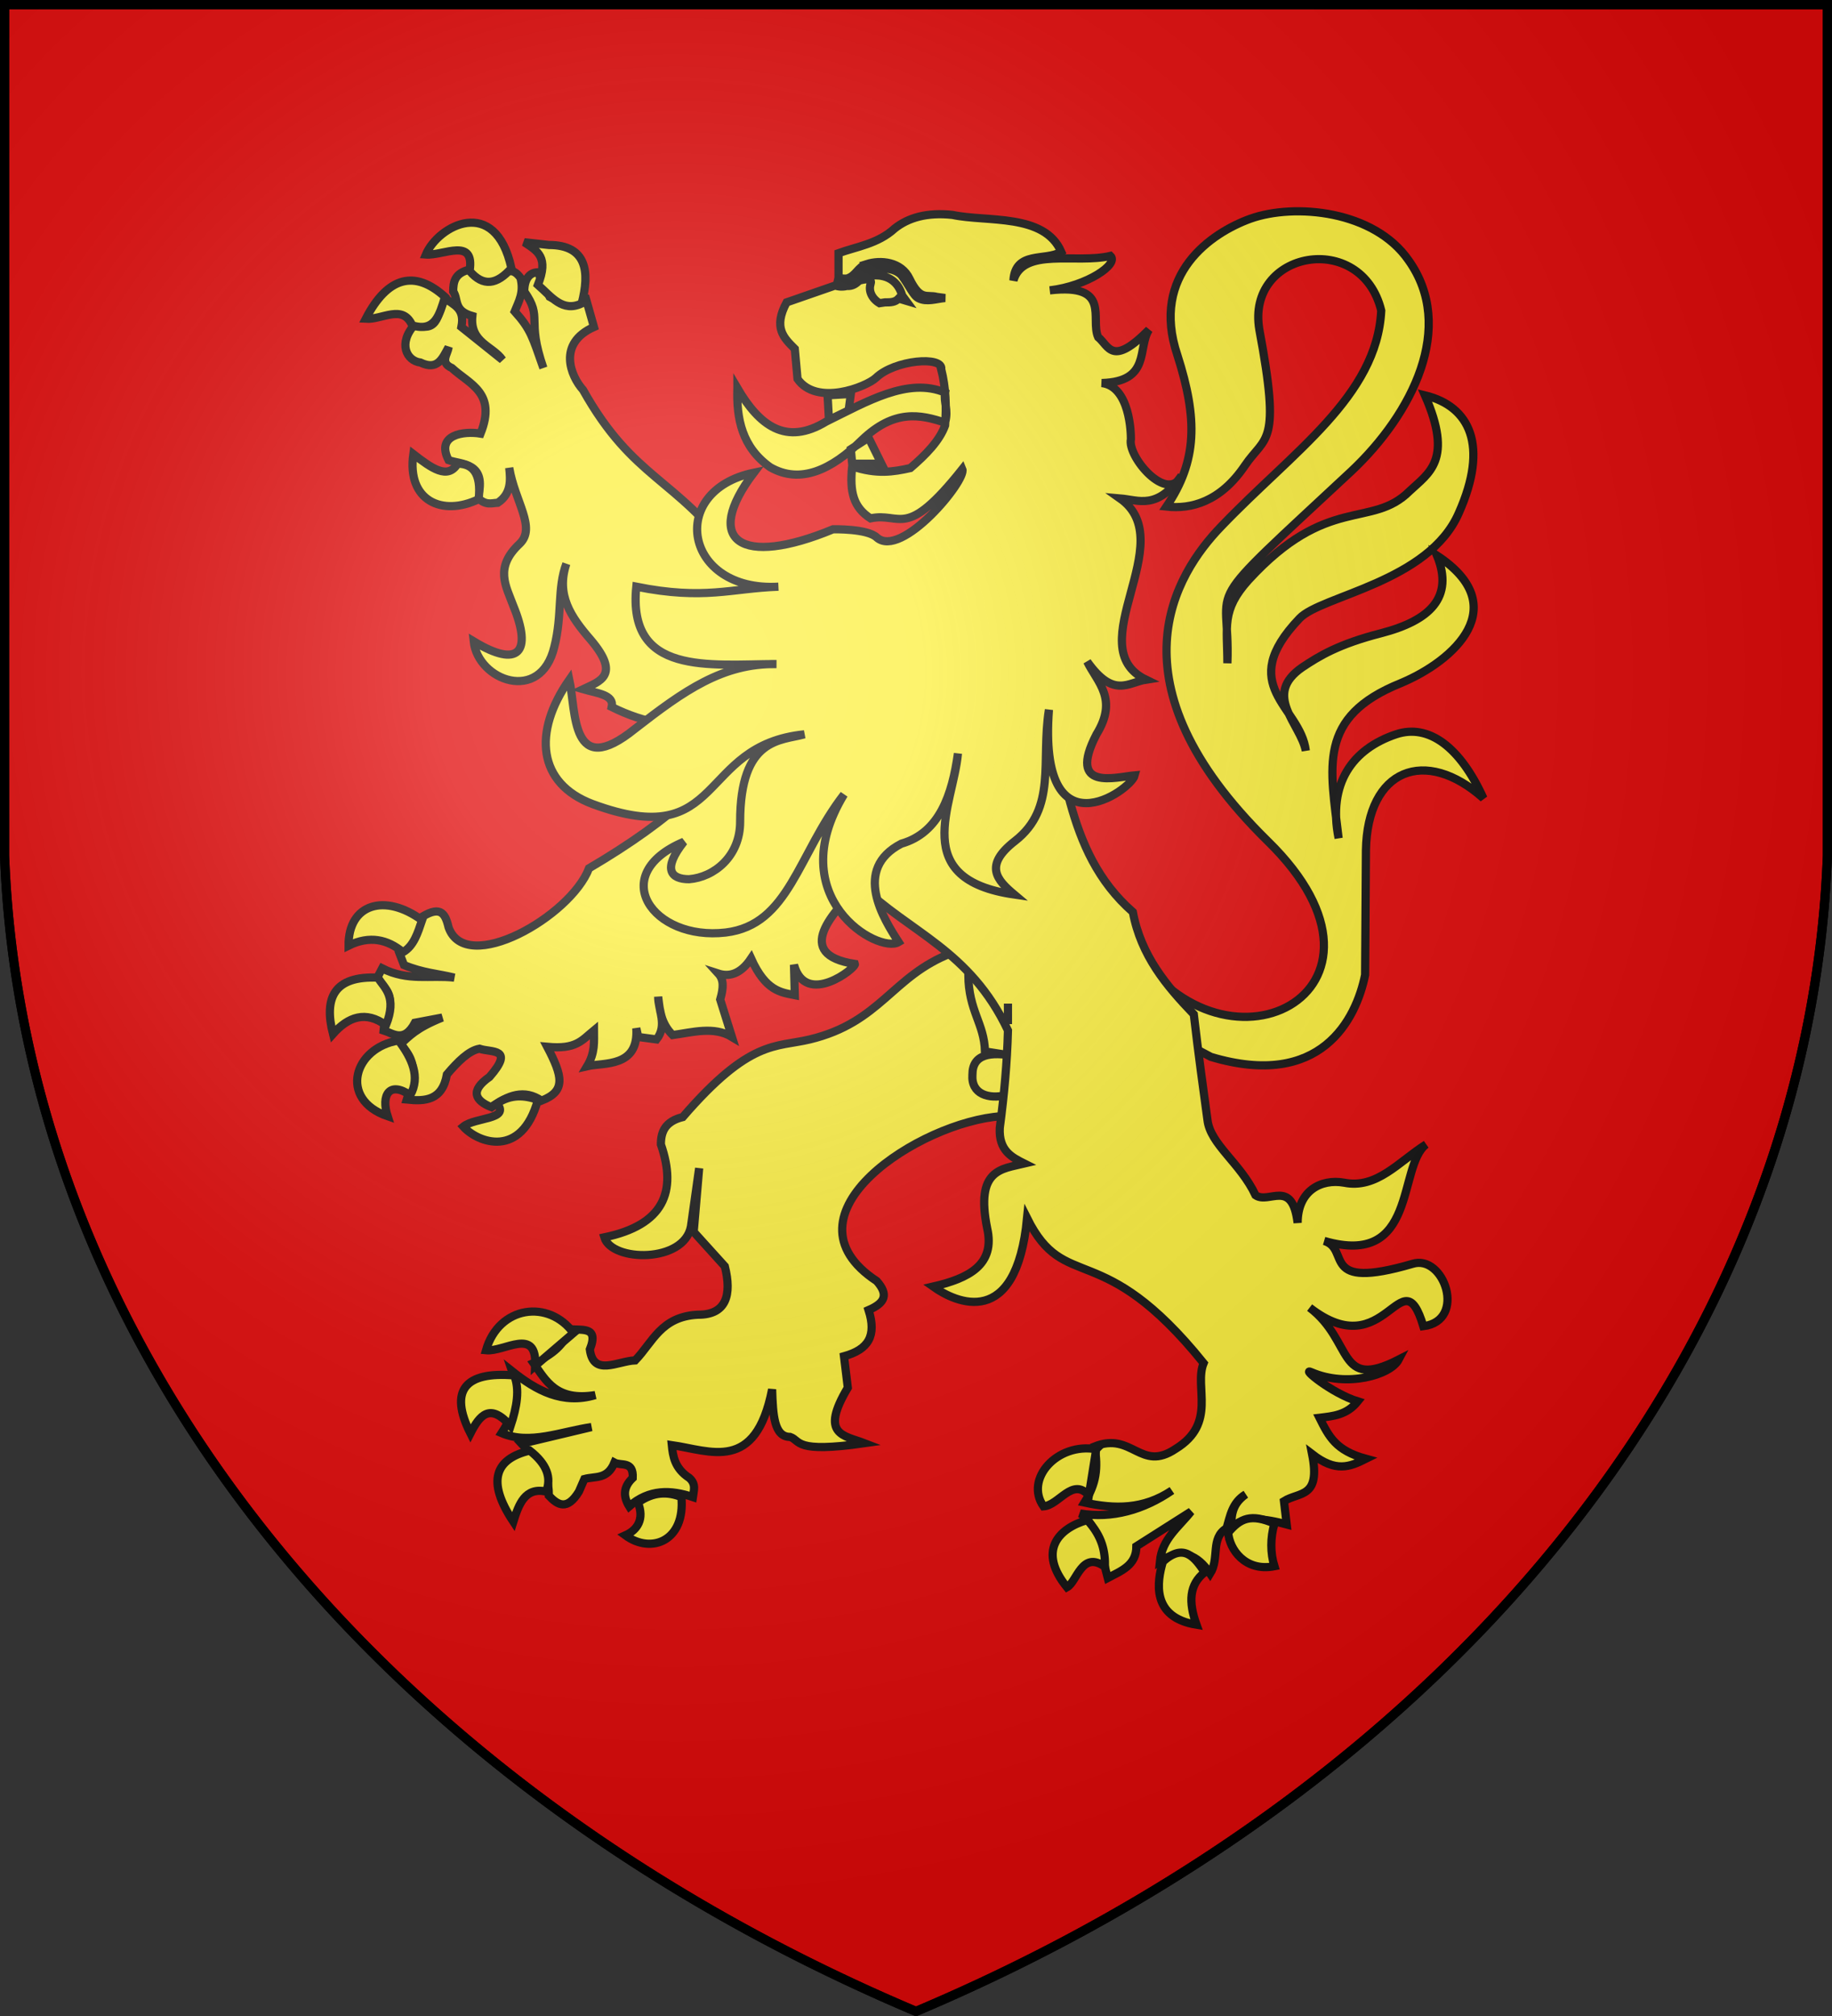 <svg xmlns="http://www.w3.org/2000/svg" xmlns:xlink="http://www.w3.org/1999/xlink" width="600" height="660" fill="#e20909" stroke="#000" stroke-width="3"><rect width="100%" height="100%" fill="#333333" stroke="none"/><defs><radialGradient id="b" cx="221" cy="226" r="300" gradientTransform="translate(-77 -85)scale(1.35)" gradientUnits="userSpaceOnUse"><stop offset="0" stop-color="#fff" stop-opacity=".3"/><stop offset=".2" stop-color="#fff" stop-opacity=".25"/><stop offset=".6" stop-color="#666" stop-opacity=".13"/><stop offset="1" stop-opacity=".13"/></radialGradient></defs><path id="a" d="M1.5 1.5h597V280A570 445 0 0 1 300 658.5 570 445 0 0 1 1.5 280Z"/><g fill="#fcef3c" stroke="#111"><path stroke-width="2.685" d="M369.764 307.53c29.266 51.015 96.123 17.274 45.376-32.22-52.805-51.91-30.161-87.441-15.215-102.925 23.539-24.612 51.015-42.602 52.447-70.705-6.444-26.492-44.392-19.69-39.917 6.265 7.16 38.217 2.059 34.458-4.743 44.481-8.055 11.904-17.632 14.32-25.687 13.426 10.114-14.947 10.293-28.64 3.58-49.583-8.95-26.582 11.277-40.097 23.897-44.661 14.588-5.191 40.543-2.685 51.82 13.604 15.573 21.838 1.253 50.21-18.706 69.005-51.193 47.703-39.558 34.725-40.632 62.918 0-11.993-2.059-17.273 6.891-27.208 25.955-28.282 40.275-16.647 52.805-29.177 6.265-5.907 14.32-10.113 5.012-31.325 14.678 3.58 20.943 16.379 11.098 38.485-9.845 22.733-45.197 27.119-52.179 34.547-21.211 22.196.269 28.64 2.059 43.318-1.79-8.95-14.32-18.258-1.163-27.298 5.638-3.758 11.903-7.607 25.865-11.187 15.841-4.117 23.897-11.635 18.258-25.418 25.06 16.468 5.907 34.368-11.904 41.797-27.476 11.097-23.001 27.476-20.316 50.746-3.58-17.9 4.475-29.177 18.795-34.01 10.74-3.58 21.033 4.207 28.64 20.943-19.064-17.005-38.038-9.577-38.485 17.005l-.269 40.812c-2.953 14.589-14.498 37.59-50.477 26.85l-40.544-21.48zm-58.086 4.475c-19.6 7.518-23.091 22.644-46.45 28.282-11.188 2.685-19.512-.179-41.618 25.418-5.728 1.432-7.16 4.744-7.16 8.95 5.37 15.573.895 26.403-18.526 30.43 2.416 8.055 26.133 8.503 28.371-3.58.269-1.79 2.685-19.063 2.685-19.063l-1.79 20.853 10.203 11.277c2.327 9.308.537 15.931-8.86 15.841-12.083.627-14.768 9.04-20.496 14.947-5.907.269-13.693 5.37-14.857-3.58 3.222-8.055-3.132-5.996-6.891-6.712-1.164 4.922-5.37 8.502-11.546 11.187 4.117 5.817 7.428 12.53 20.227 10.471-10.74 3.223-19.332-1.521-27.208-7.786 2.685 7.608.358 14.32-3.49 20.227 9.218 3.938 19.51-.537 29.445-1.969l-22.912 5.46c3.938 4.385 8.95 7.07 8.95 17.005 2.954 3.132 5.996 4.922 9.845-1.343l1.79-4.117c3.58-.984 7.518.269 9.845-5.37 2.148 1.163 6.265-.716 5.996 5.012-3.311 3.132-3.042 6.265-1.163 9.308 6.533-5.728 13.693-5.46 20.853-3.043.269-2.058 1.164-4.207-1.163-6.265-4.833-3.132-5.37-7.16-5.728-10.74 12.53 1.79 27.476 9.219 32.846-18.258.269 8.413.627 15.573 5.907 15.573 3.58 1.253 1.164 5.37 24.344 2.058-6.712-2.595-14.767-2.595-5.459-18.168l-1.253-10.293c8.055-2.237 10.74-6.712 8.055-15.125 5.37-2.327 6.623-5.012 2.685-9.487-33.115-21.748 14.32-52.268 40.812-53.968l19.153-12.262-12.172-42.334zm5.46 7.16c.089 11.904 5.19 15.752 5.459 25.06l9.756 1.521c-8.055-1.521-13.873-.626-13.873 6.087-.447 6.443 5.37 8.054 11.009 6.712 6.891-25.597-7.966-40.723-12.351-39.38ZM407.98 402.4c5.37 2.327 13.425.895 13.693 10.74-5.012 8.055-1.163 8.95-1.432 13.425"/><path stroke-width="2.685" d="M153.8 88.255c-4.923 1.163-5.37 4.117-5.37 7.16 1.79 2.685 0 6.265 6.265 8.055-.895 8.682 6.802 9.845 9.845 14.32l-13.425-10.74c1.253-6.265-2.685-7.16-5.37-9.487-2.416 4.117-1.79 11.904-9.845 8.592-5.728 6.265-2.685 11.993 1.79 12.53 5.639 2.685 7.16-1.253 9.219-5.012-.269 2.327-2.954 5.012 1.074 6.802 5.817 5.37 14.767 8.055 9.397 21.48-5.37-.895-14.767.268-10.471 8.682 4.206 1.521 12.709.626 9.576 12.35 2.685 2.596 4.475 1.701 6.534 1.612 4.475-2.954 4.206-7.429 3.758-11.457 1.88 11.188 8.95 19.601 3.402 24.882-8.324 7.786-4.475 13.782-2.059 20.316 6.265 15.215 1.79 20.585-12.978 11.635 1.343 12.799 21.928 20.585 26.403 1.79 2.685-10.471.895-19.153 3.938-27.208-3.401 10.203 1.432 17.363 7.966 24.881 9.934 11.725 2.953 13.604-2.507 16.2 4.654 1.342 10.293 1.79 9.398 5.817q8.055 4.027 16.11 5.37l8.95 24.165c-8.055 7.518-18.795 15.215-32.489 23.27-5.996 15.752-40.364 35.353-46.002 19.332-1.164-5.012-2.954-7.339-9.845-2.685-.627 3.49.626 6.623-6.266 11.098l1.522 3.938c6.265 2.596 11.098 2.775 16.468 4.117-7.876-.895-15.215 1.253-23.628-3.043l-2.058 3.938c8.323 5.37 2.953 10.74 2.505 16.379 3.133.984 6.713 4.206 10.293-2.507l8.95-1.7c-8.681 3.49-10.74 6.086-13.783 8.771 6.623 6.533 3.938 12.172 2.148 18.079 5.996.627 11.635.358 13.156-8.234 3.58-4.207 7.16-7.786 10.651-8.413 3.938 1.343 11.635-.358 3.312 9.219-6.534 4.564-4.744 7.786.626 9.934 5.37-3.938 10.74-5.997 16.379-2.148 8.144-3.132 6.891-8.055 1.879-17.631 9.487.894 11.277-2.059 15.305-5.37 0 3.669.447 7.249-2.238 11.724 5.37-1.253 17.005.537 16.11-12.44l.626 2.863 5.997.806c3.67-4.654.537-9.487.537-13.962.537 4.475.895 8.682 4.744 12.53 6.533-.895 13.514-2.954 19.421.626l-3.849-12.261c1.164-4.028 1.164-6.534-.626-8.502 3.311 1.073 7.16.447 10.74-4.923 4.833 10.74 9.845 11.098 14.32 11.993l-.269-9.935c3.849 14.052 20.406.985 19.959-.268-20.585-3.132-7.16-17.005 1.79-25.955 16.11 15.752 35.8 21.212 48.33 47.704-.269 10.471-1.253 21.211-2.685 31.951-.358 7.428 3.938 9.576 8.055 11.635-7.429 1.79-16.11 1.79-12.172 21.212 2.685 11.903-5.996 16.378-17.721 19.063 7.518 5.37 27.208 14.32 30.788-22.375 12.53 25.06 24.165 5.728 57.817 47.435-3.222 7.786 4.565 19.69-9.219 28.103-11.456 7.697-14.14-5.728-26.492-.805 1.164 7.07.627 12.082-3.311 18.347 9.845 2.148 19.243 2.327 28.64-3.938-9.219 6.355-19.69 9.308-30.072 7.518 5.907 3.312 7.07 13.962 9.04 21.122 4.385-2.327 9.397-4.117 9.397-10.382l17.9-11.367c-4.027 5.102-9.487 8.95-10.203 16.29 7.07-4.475 12.262-2.238 16.468 4.027 3.132-5.012 0-11.635 5.37-14.857 1.164-3.938 1.79-8.413 6.265-11.098-5.012 3.58-4.475 7.428-4.923 11.098 4.028-4.296 11.725-3.043 18.348-1.253l-.895-7.608c5.012-3.132 12.083-.894 9.219-15.393 7.786 5.996 12.261 4.206 17.631 1.521-9.845-2.685-12.082-7.16-15.215-13.425 4.475-.537 8.95-.895 12.53-5.37-8.681-2.685-18.795-11.187-15.215-9.577 11.635 5.102 25.955.985 28.64-4.117-20.317 10.382-14.678-5.996-29.177-17.005 25.15 19.601 30.072-17.631 37.232 6.087 14.32-1.79 6.802-23.718-3.58-20.406-30.698 8.95-20.048-4.833-28.909-7.518 30.699 8.95 23.987-24.434 33.384-31.594-8.95 5.639-16.11 14.678-26.85 12.53-7.607-1.342-15.215 2.685-15.215 13.156-1.79-14.678-9.397-5.996-13.783-9.039-5.012-10.65-14.857-16.647-15.752-24.702-1.342-9.845-2.954-21.48-4.475-34.547-8.95-9.308-17.274-19.153-19.959-33.473-23.001-20.137-21.48-50.12-30.698-75.538l-100.24-41.08c-18.616-25.687-32.578-24.792-49.136-54.327-4.027-4.475-8.502-15.215 3.58-20.585l-2.684-9.487c-4.028-1.253-7.876 1.969-11.814-.358l-3.849-8.055c-2.685 0-4.475 2.148-4.475 6.265 6.265 8.95.537 8.502 6.265 25.06-3.58-10.113-4.028-12.53-9.398-18.526 1.343-3.312 3.133-6.266 1.88-11.009-2.327-3.132-3.49-1.79-5.012-2.416-5.996 6.354-8.681 2.416-11.635-.269Zm176.315 240.308v6.712z"/><path stroke-width="2.685" d="M176.175 93.267c3.58-9.04 0-11.008-4.475-13.962l8.055.895c12.53 0 13.425 8.95 10.74 19.153-6.265 2.954-9.845-2.148-14.32-6.086Zm-36.695-9.934c5.728.447 16.11-5.818 14.32 5.37 4.475 5.28 8.95 4.474 13.694-.895-5.281-24.166-24.076-13.873-28.014-4.475Zm-4.475 23.18c-3.132-7.07-9.845-1.79-15.215-2.148 7.16-13.872 16.11-16.11 25.955-7.16-1.79 5.728-3.222 11.635-10.74 9.308Zm21.749 56.922c-11.904 5.728-23.539.537-21.391-14.767 5.907 4.564 11.277 8.502 14.499 3.132 4.833 0 7.876 3.043 6.892 11.635Zm-24.792 148.301c-5.012-4.206-10.919-5.548-17.81-2.147-.09-13.694 11.903-17.274 24.075-8.324-1.432 4.207-2.685 8.413-6.265 10.471Zm-22.912 26.761c-3.043-11.904.448-19.063 14.678-18.437 2.327 3.58 6.354 6.265 2.685 15.573-6.623-4.833-12.351-2.774-17.363 2.864Zm21.48 2.148c4.475 5.907 7.16 11.904 3.849 17.9-6.892-4.744-9.666 0-7.429 6.892-16.11-5.55-11.098-22.465 3.58-24.792Zm32.22 20.585c4.744-3.043 8.95-2.685 13.425-1.163-5.37 19.421-19.69 14.051-24.434 8.77 3.849-3.132 15.484-2.237 11.009-7.607Zm25.06 75.18c-8.055-11.098-24.434-8.95-28.64 5.639 5.996.626 16.737-7.876 16.11 5.101zm-20.585 30.43c-6.713-7.697-10.114-3.58-13.156 2.417-7.071-14.052-1.79-20.317 14.32-18.974 1.879 4.564.894 10.292-1.164 16.557Zm6.265 8.055c-11.187 2.685-14.32 9.845-5.37 23.27 1.79-5.728 3.849-11.367 10.74-9.845 1.79-4.475.358-8.95-5.37-13.425Zm35.442 17.005c2.148 5.37-.09 8.95-4.117 10.74 8.502 6.265 19.69 1.79 18.347-12.53-4.475-1.79-9.129-1.79-14.23 1.79Zm150.092-17.452-2.417 15.125c-5.37-6.086-9.756 3.222-14.857 3.58-6.265-8.95 4.475-20.943 17.274-18.706Zm2.863 38.485c.09-4.923-.805-9.845-5.817-15.305-9.845 2.864-16.11 10.382-6.623 22.017 3.312-1.79 4.833-12.172 12.44-6.712Zm18.974-1.701c6.892-6.175 10.383-1.432 13.694 3.49-5.101 4.028-5.37 9.756-2.685 17.185-14.857-2.417-12.978-14.052-11.009-20.675Zm36.517-12.44c-1.343 4.743-1.343 9.576 0 13.962-9.666 1.879-14.768-5.639-15.126-11.009 3.938-4.743 7.518-6.265 15.125-2.953ZM241.51 127.098c-.358 10.024 1.522 19.332 10.74 25.866 9.845 5.638 20.048.894 30.072-8.95 10.561-10.114 19.153-8.324 27.208-5.639 1.164-4.475-.537-6.534 0-9.845-12.172-5.102-25.597 2.953-38.933 9.487-13.245 8.055-21.927 1.253-29.087-10.919Zm47.166 24.702-4.206-8.502-5.817 3.758.447 4.744zm-17.631-22.375 7.608-.447-.716 5.37-6.445 3.132zm37.232-8.503c.716-4.474-15.304-3.132-21.39 2.775-3.312 3.043-19.422 9.308-25.687.358l-.895-9.845c-3.58-3.58-7.16-6.891-2.685-15.215l17.005-5.907V82.885c5.907-2.148 12.888-3.043 18.348-8.055 4.474-3.58 10.65-5.37 18.974-4.475 11.276 2.416 30.072-.627 35.62 12.082-5.28 3.133-15.036-.447-15.662 9.398 3.222-11.008 20.585-5.37 31.773-8.055 2.863 2.685-7.608 9.845-19.87 11.277 20.317-2.327 13.157 9.308 15.842 15.305 3.58 2.953 4.475 9.845 16.647-2.417-3.849 5.997.716 17.005-15.483 17.453 9.307 1.074 9.576 16.557 9.576 18.347-1.253 5.817 11.993 21.212 16.558 11.993-8.055 11.277-13.873 7.966-20.138 7.428 20.227 14.231-13.694 48.599 8.502 59.339-5.817.895-10.56 6.265-19.242-5.907 3.312 6.802 10.203 12.172 3.043 23.807-9.755 18.795 6.444 13.962 12.53 13.425-1.253 4.922-31.683 26.492-28.103-21.48-2.685 16.737 2.685 32.22-11.098 42.96-10.382 8.055-5.907 12.798-.269 17.542-34.726-5.012-19.958-29.177-18.437-46.182-1.879 13.425-5.996 25.955-18.526 29.535-16.11 8.324-5.817 24.613-.895 32.22-6.534 3.938-38.485-14.32-17.9-48.33-15.215 19.69-17.9 42.691-38.754 45.197-23.896 2.775-39.111-18.973-13.693-29.713-7.07 8.95-4.296 12.261 1.7 12.261 8.145-.626 16.737-7.428 16.737-18.795 0-27.745 13.425-26.492 21.033-28.64-35.353 3.58-25.776 38.932-69.363 22.822-17.9-6.712-19.69-23.448-7.607-40.722 2.237 10.471.447 33.115 21.48 16.11 16.11-12.53 28.729-21.48 46.36-21.211-22.106.089-48.866 3.848-45.913-25.329 22.375 4.475 30.967.537 46.54 0-30.788 1.79-36.695-31.325-8.055-37.321-17.005 22.464-4.206 31.056 25.955 18.526 0 0 11.277-.269 14.32 2.685 8.055 7.16 29.535-18.795 28.014-22.375-18.795 23.628-19.959 13.962-30.072 16.11-5.55-3.58-6.892-8.592-5.997-17.005 8.055 2.685 13.425 1.79 19.063.537 5.102-4.386 9.577-8.95 11.367-13.962.448-6.265.269-12.262-1.253-18.348ZM277.668 92.73c6.355-3.58 15.394-4.475 17.81 4.028l1.253 1.7-2.416-.716c-1.163 1.253-2.685 1.253-4.475 1.253l-1.79.268c-2.685-1.61-3.58-4.206-2.954-6.175 1.164-3.49-5.548-.358-7.428-.358Zm6.176-6.265c-2.954.895-3.491 3.938-6.534 4.743-1.522.09-2.685-.268-2.685-.268l-.626 2.685s1.521.448 3.311 0c3.849.269 4.743-3.58 7.518-4.922 3.222-.985 7.697-1.343 10.382 1.342 2.685 3.58 3.849 6.713 5.639 7.608 2.685 1.342 5.728.178 8.681-.09l-2.685-.358c-3.312-.895-5.37 1.432-8.95-5.907-2.685-5.728-9.576-6.265-14.051-4.833Z"/></g><use xlink:href="#a" fill="url(#b)"/></svg>